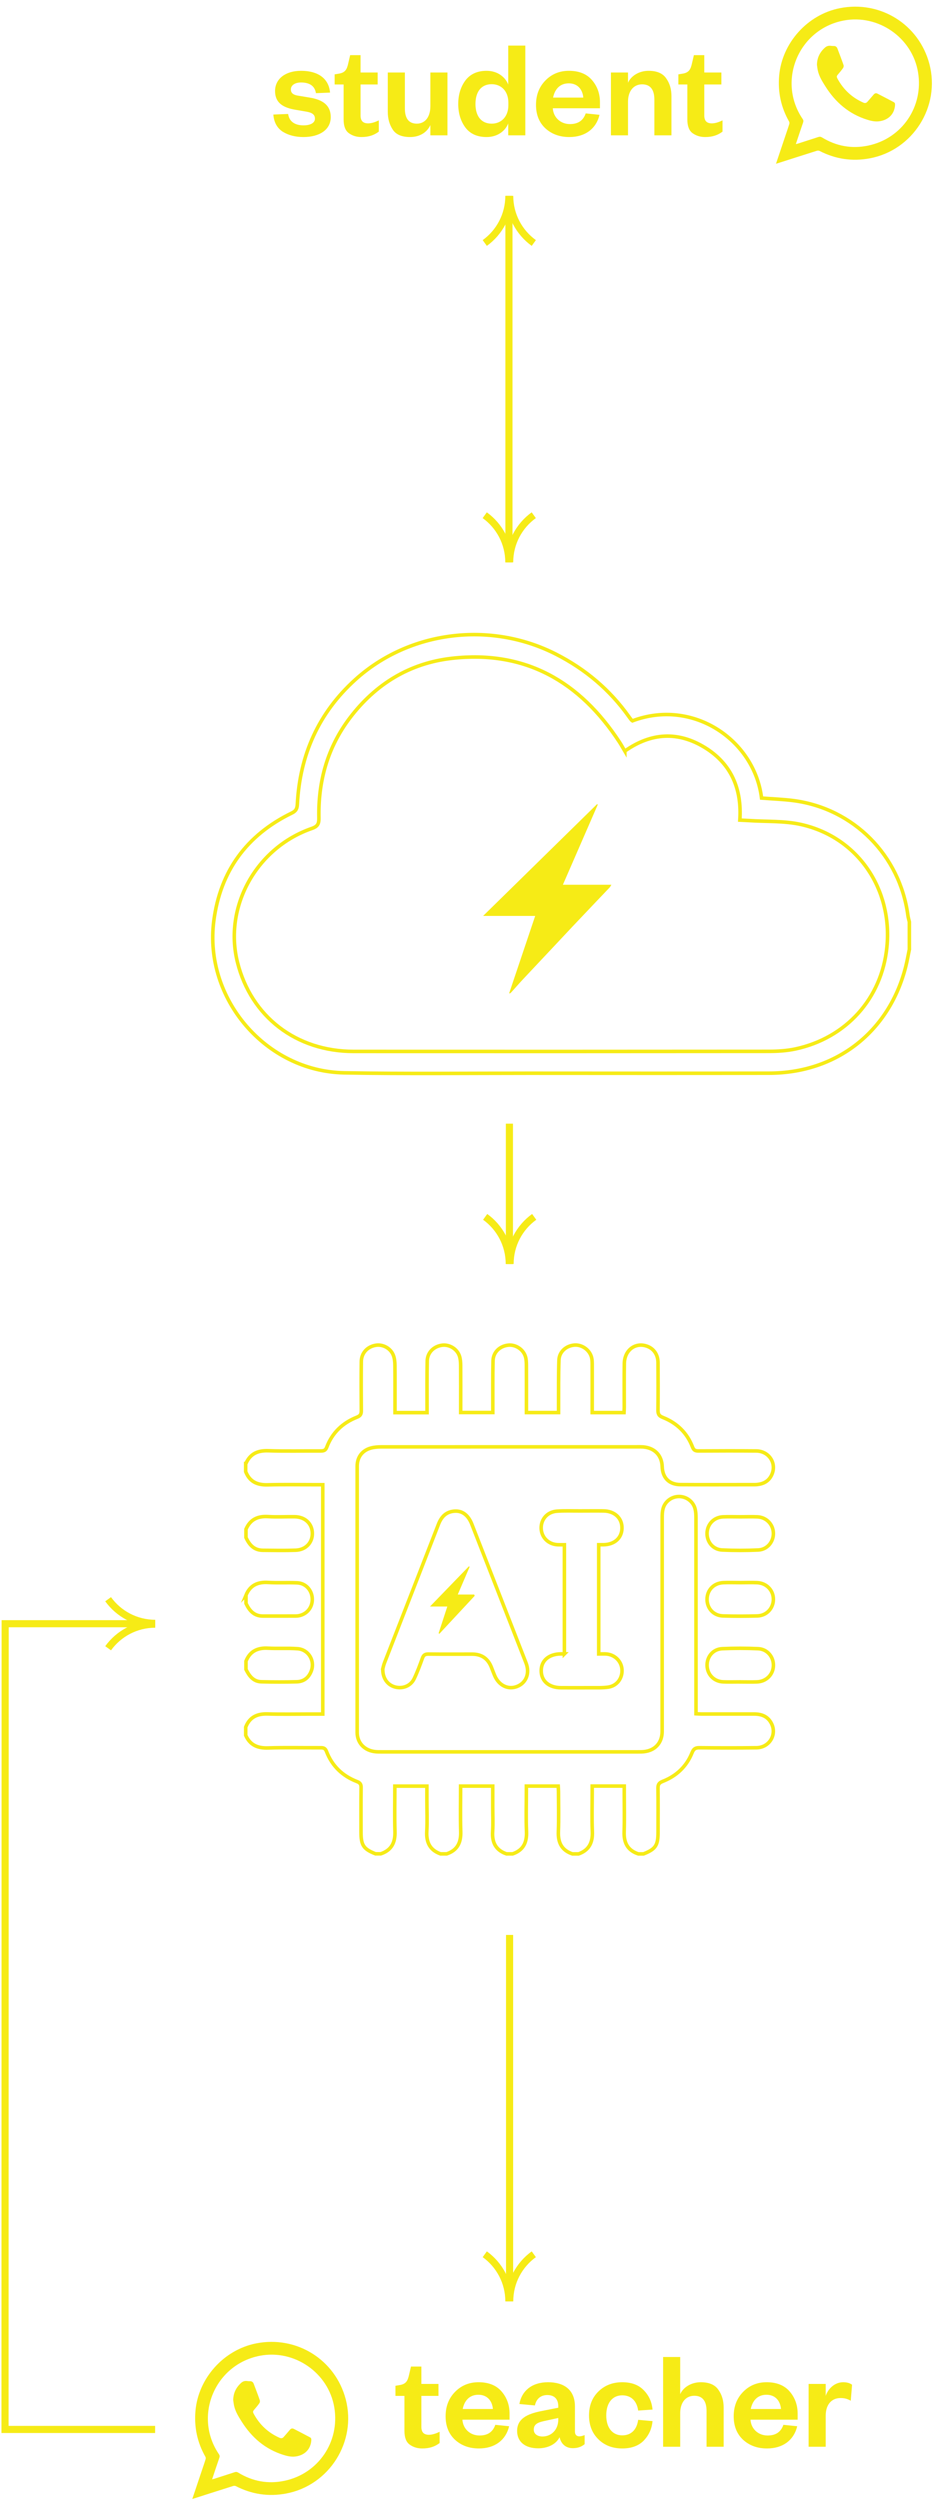 <svg width="262" height="702" viewBox="0 0 262 702" fill="none" xmlns="http://www.w3.org/2000/svg">
<path d="M76.76 32.16L80.92 32C81.2 34.12 82.8 35.2 85.24 35.2C87 35.2 88.44 34.6 88.44 33.32C88.44 32.16 87.64 31.6 85.88 31.32L83.08 30.84C79.36 30.24 77.24 28.8 77.24 25.56C77.24 22.2 80.08 19.88 84.56 19.88C89.4 19.88 92.36 22.12 92.68 26L88.72 26.16C88.4 24.2 87.04 23.16 84.52 23.16C82.8 23.16 81.68 23.96 81.68 25.12C81.68 26.08 82.32 26.64 83.6 26.84L86.96 27.4C90.64 28 92.88 29.56 92.88 32.88C92.88 36.44 89.72 38.48 85.2 38.48C82.92 38.48 80.96 37.96 79.36 36.96C77.8 35.92 76.92 34.32 76.76 32.16ZM96.492 33.52V23.72H93.972V20.88L95.172 20.68C96.892 20.4 97.412 19.52 97.772 17.88L98.332 15.48H101.252V20.36H106.052V23.72H101.252V32.44C101.252 33.92 101.932 34.64 103.372 34.64C104.332 34.64 105.372 34.28 106.372 33.8V36.96C105.092 37.92 103.612 38.48 101.492 38.48C100.132 38.48 98.972 38.12 97.972 37.4C96.972 36.68 96.492 35.4 96.492 33.52ZM120.855 29.8V20.36H125.655V38H120.855V35.12C119.935 37.16 117.855 38.48 115.175 38.48C112.855 38.48 111.215 37.8 110.295 36.4C109.375 35 108.895 33.36 108.895 31.4V20.36H113.695V30.44C113.695 33.12 114.695 34.72 117.055 34.72C119.415 34.72 120.855 32.8 120.855 29.8ZM142.76 29.52V28.84C142.76 25.64 140.8 23.64 138.08 23.64C135.08 23.64 133.52 25.84 133.52 29.2C133.52 32.52 135.08 34.72 138.08 34.72C140.8 34.72 142.76 32.72 142.76 29.52ZM142.72 38V34.64C141.92 36.76 139.72 38.48 136.64 38.48C134.04 38.48 132.04 37.6 130.68 35.8C129.36 34 128.68 31.8 128.68 29.2C128.68 26.6 129.36 24.4 130.68 22.6C132.04 20.8 134.04 19.88 136.64 19.88C139.72 19.88 141.92 21.64 142.72 23.76V12.8H147.52V38H142.72ZM164.476 31.84L168.356 32.24C167.436 36.12 164.356 38.48 159.876 38.48C157.196 38.48 154.956 37.68 153.156 36.04C151.396 34.4 150.516 32.2 150.516 29.44C150.516 26.68 151.396 24.4 153.156 22.6C154.916 20.8 157.116 19.88 159.756 19.88C162.596 19.88 164.756 20.76 166.236 22.48C167.716 24.2 168.476 26.28 168.476 28.68V30.4H155.236C155.396 33 157.436 34.84 160.036 34.84C162.396 34.84 163.796 33.8 164.476 31.84ZM155.316 27.4H163.796C163.636 25.36 162.396 23.4 159.716 23.4C157.116 23.4 155.756 25.2 155.316 27.4ZM176.356 28.56V38H171.556V20.36H176.356V23.24C177.196 21.28 179.516 19.88 182.116 19.88C184.476 19.88 186.116 20.6 187.076 22C188.076 23.4 188.556 25.04 188.556 27V38H183.756V27.96C183.756 25.24 182.676 23.68 180.316 23.68C177.876 23.68 176.356 25.64 176.356 28.56ZM193.015 33.52V23.72H190.495V20.88L191.695 20.68C193.415 20.4 193.935 19.52 194.295 17.88L194.855 15.48H197.775V20.36H202.575V23.72H197.775V32.44C197.775 33.92 198.455 34.64 199.895 34.64C200.855 34.64 201.895 34.28 202.895 33.8V36.96C201.615 37.92 200.135 38.48 198.015 38.48C196.655 38.48 195.495 38.12 194.495 37.4C193.495 36.68 193.015 35.4 193.015 33.52Z" fill="#F6EB16"/>
<path d="M217.91 45.98C218.91 43.02 219.87 40.14 220.84 37.26C221.11 36.45 221.4 35.64 221.65 34.81C221.71 34.61 221.7 34.33 221.6 34.15C219.31 30.14 218.4 25.84 218.8 21.25C219.6 12.06 226.74 4.1 235.82 2.3C247.16 0.05 258.05 6.82 260.99 17.96C264.14 29.9 256.37 42.19 244.24 44.46C239.31 45.38 234.62 44.68 230.15 42.38C229.94 42.27 229.63 42.26 229.4 42.33C225.75 43.48 222.1 44.65 218.45 45.82C218.3 45.87 218.15 45.91 217.92 45.98H217.91ZM223.49 40.47C223.73 40.41 223.88 40.37 224.03 40.33C225.95 39.71 227.88 39.1 229.8 38.47C230.18 38.34 230.46 38.37 230.81 38.58C234.85 41.05 239.21 41.85 243.84 40.87C253.34 38.86 259.39 29.9 257.8 20.3C256.19 10.57 246.61 3.91 236.9 5.77C224.23 8.2 218.16 22.77 225.4 33.41C225.64 33.76 225.65 34.03 225.52 34.41C224.83 36.39 224.18 38.38 223.48 40.47H223.49Z" fill="#F6EB16"/>
<path d="M229.41 18.2C229.44 16.24 230.22 14.64 231.67 13.36C232.12 12.96 232.65 12.79 233.26 12.86C233.53 12.89 233.8 12.93 234.07 12.92C234.64 12.88 234.98 13.16 235.17 13.65C235.75 15.18 236.34 16.71 236.88 18.26C236.96 18.49 236.91 18.86 236.77 19.07C236.34 19.69 235.85 20.28 235.35 20.86C234.93 21.34 234.88 21.53 235.18 22.09C236.84 25.14 239.24 27.4 242.43 28.81C242.89 29.01 243.25 28.96 243.58 28.58C244.15 27.92 244.74 27.27 245.3 26.59C245.62 26.19 245.99 26.07 246.43 26.3C247.96 27.08 249.48 27.89 251 28.69C251.36 28.88 251.36 29.22 251.34 29.56C251.16 31.92 249.64 33.53 247.31 33.99C246.02 34.25 244.84 34.02 243.61 33.64C238.41 32.04 234.59 28.73 231.74 24.19C230.87 22.81 230.02 21.44 229.66 19.82C229.54 19.29 229.49 18.75 229.41 18.22V18.2Z" fill="#F6EB16"/>
<path d="M113.57 682.52V672.72H111.05V669.88L112.25 669.68C113.97 669.4 114.49 668.52 114.85 666.88L115.41 664.48H118.33V669.36H123.13V672.72H118.33V681.44C118.33 682.92 119.01 683.64 120.45 683.64C121.41 683.64 122.45 683.28 123.45 682.8V685.96C122.17 686.92 120.69 687.48 118.57 687.48C117.21 687.48 116.05 687.12 115.05 686.4C114.05 685.68 113.57 684.4 113.57 682.52ZM139.093 680.84L142.973 681.24C142.053 685.12 138.973 687.48 134.493 687.48C131.813 687.48 129.573 686.68 127.773 685.04C126.013 683.4 125.133 681.2 125.133 678.44C125.133 675.68 126.013 673.4 127.773 671.6C129.533 669.8 131.733 668.88 134.373 668.88C137.213 668.88 139.373 669.76 140.853 671.48C142.333 673.2 143.093 675.28 143.093 677.68V679.4H129.853C130.013 682 132.053 683.84 134.653 683.84C137.013 683.84 138.413 682.8 139.093 680.84ZM129.933 676.4H138.413C138.253 674.36 137.013 672.4 134.333 672.4C131.733 672.4 130.373 674.2 129.933 676.4ZM156.773 679.36V678.92L153.453 679.64C151.373 680.08 149.893 680.44 149.893 682.2C149.893 683.36 150.853 684.12 152.333 684.12C154.853 684.12 156.773 682.2 156.773 679.36ZM161.453 675.68V682.72C161.453 683.64 161.933 684.08 162.693 684.08C163.173 684.08 163.653 683.92 164.173 683.72V686.28C163.413 686.88 162.453 687.4 160.853 687.4C158.893 687.4 157.573 686.24 157.133 684.32C156.133 686.36 153.733 687.44 151.133 687.44C147.453 687.44 145.213 685.6 145.213 682.56C145.213 679.2 147.933 677.8 151.933 677L156.773 676.04V675.64C156.773 673.68 155.733 672.48 153.693 672.48C151.733 672.48 150.573 673.68 150.213 675.4L145.853 675C146.453 671.44 149.253 668.88 153.893 668.88C158.413 668.88 161.453 671.04 161.453 675.68ZM165.406 678.2C165.406 675.44 166.286 673.2 168.046 671.48C169.806 669.76 172.046 668.88 174.726 668.88C177.326 668.88 179.366 669.64 180.806 671.16C182.246 672.64 183.046 674.44 183.246 676.56L179.206 676.84C178.846 674.24 177.326 672.56 174.726 672.56C172.126 672.56 170.246 674.52 170.246 678.2C170.246 681.84 172.126 683.8 174.726 683.8C177.326 683.8 178.846 682.12 179.206 679.44L183.246 679.8C183.046 681.92 182.246 683.72 180.806 685.24C179.366 686.72 177.326 687.48 174.726 687.48C172.046 687.48 169.806 686.64 168.046 684.92C166.286 683.2 165.406 680.96 165.406 678.2ZM191.012 677.56V687H186.212V661.8H191.012V672.24C191.852 670.28 194.172 668.88 196.772 668.88C199.132 668.88 200.772 669.6 201.732 671C202.732 672.4 203.212 674.04 203.212 676V687H198.412V676.96C198.412 674.24 197.332 672.68 194.972 672.68C192.532 672.68 191.012 674.64 191.012 677.56ZM219.991 680.84L223.871 681.24C222.951 685.12 219.871 687.48 215.391 687.48C212.711 687.48 210.471 686.68 208.671 685.04C206.911 683.4 206.031 681.2 206.031 678.44C206.031 675.68 206.911 673.4 208.671 671.6C210.431 669.8 212.631 668.88 215.271 668.88C218.111 668.88 220.271 669.76 221.751 671.48C223.231 673.2 223.991 675.28 223.991 677.68V679.4H210.751C210.911 682 212.951 683.84 215.551 683.84C217.911 683.84 219.311 682.8 219.991 680.84ZM210.831 676.4H219.311C219.151 674.36 217.911 672.4 215.231 672.4C212.631 672.4 211.271 674.2 210.831 676.4ZM239.271 669.6L238.911 674.08C237.991 673.56 237.191 673.32 236.031 673.32C233.591 673.32 231.871 675.08 231.871 678.28V687H227.071V669.36H231.871V672.72C232.511 670.76 234.351 668.88 236.791 668.88C237.871 668.88 238.751 669.16 239.271 669.6Z" fill="#F6EB16"/>
<path d="M54 701.66C55 698.7 55.96 695.82 56.93 692.94C57.2 692.13 57.49 691.32 57.74 690.49C57.8 690.29 57.79 690.01 57.69 689.83C55.4 685.82 54.49 681.52 54.89 676.93C55.69 667.74 62.83 659.78 71.91 657.98C83.25 655.73 94.14 662.5 97.08 673.64C100.23 685.58 92.46 697.87 80.33 700.14C75.4 701.06 70.71 700.36 66.24 698.06C66.03 697.95 65.72 697.94 65.49 698.01C61.84 699.16 58.19 700.33 54.54 701.5C54.39 701.55 54.24 701.59 54.01 701.66H54ZM59.57 696.15C59.81 696.09 59.96 696.05 60.11 696.01C62.03 695.39 63.96 694.78 65.88 694.15C66.26 694.02 66.54 694.05 66.89 694.26C70.93 696.73 75.29 697.53 79.92 696.55C89.42 694.54 95.47 685.58 93.88 675.98C92.27 666.25 82.69 659.59 72.98 661.45C60.31 663.88 54.24 678.45 61.48 689.09C61.72 689.44 61.73 689.71 61.6 690.09C60.91 692.07 60.26 694.06 59.56 696.15H59.57Z" fill="#F6EB16"/>
<path d="M65.49 673.88C65.52 671.92 66.3 670.32 67.75 669.04C68.2 668.64 68.73 668.47 69.34 668.54C69.61 668.57 69.88 668.61 70.15 668.6C70.72 668.56 71.06 668.84 71.25 669.33C71.83 670.86 72.42 672.39 72.96 673.94C73.04 674.17 72.99 674.54 72.85 674.75C72.42 675.37 71.93 675.96 71.43 676.54C71.01 677.02 70.96 677.21 71.26 677.77C72.92 680.82 75.32 683.08 78.51 684.49C78.97 684.69 79.33 684.64 79.66 684.26C80.23 683.6 80.82 682.95 81.38 682.27C81.7 681.87 82.07 681.75 82.51 681.98C84.04 682.76 85.56 683.57 87.08 684.37C87.44 684.56 87.44 684.9 87.42 685.24C87.24 687.6 85.72 689.21 83.39 689.67C82.1 689.93 80.92 689.7 79.69 689.32C74.49 687.72 70.67 684.41 67.82 679.87C66.95 678.49 66.1 677.12 65.74 675.5C65.62 674.97 65.57 674.43 65.49 673.9V673.88Z" fill="#F6EB16"/>
<path d="M255.37 266.52C255.04 268.13 254.76 269.76 254.36 271.35C249.76 289.65 234.94 301.29 216.04 301.33C193.5 301.38 170.96 301.35 148.42 301.34C131.16 301.34 113.9 301.54 96.65 301.23C74.65 300.83 57.22 280.4 60.04 258.56C61.85 244.57 69.27 234.45 81.97 228.27C83.14 227.7 83.44 227.01 83.5 225.8C84.21 211.94 89.46 200.15 99.81 190.8C114.95 177.12 137.7 174.29 156.11 183.67C164.37 187.88 171.26 193.68 176.63 201.26C176.85 201.57 177.08 201.88 177.32 202.17C177.4 202.26 177.52 202.32 177.62 202.39C194.61 196.01 211.86 207.78 213.86 224.08C216.88 224.32 219.92 224.41 222.93 224.81C239.73 227.06 252.7 240.15 254.95 257.01C255.03 257.63 255.22 258.24 255.36 258.85V266.49L255.37 266.52ZM175.46 210.9C174.86 209.89 174.44 209.1 173.95 208.36C162.84 191.38 147.53 182.52 126.92 184.84C115.06 186.18 105.46 192.05 98.23 201.6C91.95 209.9 89.33 219.36 89.55 229.67C89.58 231.28 89.23 232.04 87.55 232.62C71.93 238.05 62.79 254.63 66.69 270.21C70.51 285.46 83.18 295.21 99.28 295.22C138.12 295.24 176.97 295.24 215.81 295.2C218.34 295.2 220.93 295.05 223.39 294.52C237.56 291.46 247.63 280.4 249.06 265.88C250.66 249.73 240.99 235.1 224.94 231.5C220.23 230.44 215.21 230.73 210.34 230.4C209.55 230.35 208.75 230.32 207.76 230.27C208.35 221.5 205.35 214.47 197.96 209.91C190.47 205.29 182.87 205.65 175.46 210.89V210.9Z" stroke="#F6EB16" stroke-miterlimit="10"/>
<path d="M142.99 278.86C145.41 271.66 147.84 264.45 150.29 257.17H135.67C146.43 246.61 157.05 236.2 167.66 225.79C167.73 225.83 167.8 225.87 167.87 225.91C164.62 233.38 161.37 240.85 158.07 248.42H171.69C171.48 248.75 171.38 248.99 171.21 249.17C169.96 250.5 168.7 251.81 167.44 253.13C165.22 255.47 162.99 257.81 160.77 260.16C158.96 262.08 157.16 264.01 155.35 265.94C152.5 268.98 149.63 272.01 146.79 275.05C145.71 276.2 144.68 277.4 143.62 278.57C143.49 278.71 143.33 278.83 143.18 278.96L142.98 278.85L142.99 278.86Z" fill="#F6EB16"/>
<path d="M142.92 55V157.89" stroke="#F6EB16" stroke-width="2" stroke-miterlimit="10"/>
<path d="M143.12 157.89C143.12 152.45 145.79 147.62 149.89 144.66" stroke="#F6EB16" stroke-width="2" stroke-miterlimit="10"/>
<path d="M142.89 157.89C142.89 152.45 140.22 147.62 136.12 144.66" stroke="#F6EB16" stroke-width="2" stroke-miterlimit="10"/>
<path d="M143.13 55C143.13 60.44 145.8 65.27 149.9 68.23" stroke="#F6EB16" stroke-width="2" stroke-miterlimit="10"/>
<path d="M142.9 55C142.9 60.44 140.23 65.27 136.13 68.23" stroke="#F6EB16" stroke-width="2" stroke-miterlimit="10"/>
<path d="M143.1 646.18V543.29" stroke="#F6EB16" stroke-width="2" stroke-miterlimit="10"/>
<path d="M142.9 646.18C142.9 640.74 140.23 635.91 136.13 632.95" stroke="#F6EB16" stroke-width="2" stroke-miterlimit="10"/>
<path d="M143.13 646.18C143.13 640.74 145.8 635.91 149.9 632.95" stroke="#F6EB16" stroke-width="2" stroke-miterlimit="10"/>
<path d="M143.05 315.5V354.9" stroke="#F6EB16" stroke-width="2" stroke-miterlimit="10"/>
<path d="M143.24 354.9C143.24 349.46 145.91 344.63 150.01 341.67" stroke="#F6EB16" stroke-width="2" stroke-miterlimit="10"/>
<path d="M143.01 354.9C143.01 349.46 140.34 344.63 136.24 341.67" stroke="#F6EB16" stroke-width="2" stroke-miterlimit="10"/>
<path d="M43.59 455.8C38.15 455.8 33.32 453.13 30.36 449.03" stroke="#F6EB16" stroke-width="2" stroke-miterlimit="10"/>
<path d="M43.59 456.03C38.15 456.03 33.32 458.7 30.36 462.8" stroke="#F6EB16" stroke-width="2" stroke-miterlimit="10"/>
<path d="M43.59 455.91H1.45L1.41 682.14H43.56" stroke="#F6EB16" stroke-width="2" stroke-miterlimit="10"/>
<path d="M69.07 410.88C70.29 408.17 72.38 407.24 75.32 407.34C80.23 407.51 85.15 407.37 90.07 407.4C90.94 407.4 91.42 407.25 91.77 406.32C93.31 402.27 96.23 399.5 100.22 397.93C101.22 397.54 101.47 397.05 101.46 396.05C101.42 391.47 101.41 386.89 101.46 382.31C101.49 379.91 103.13 378.13 105.49 377.73C107.53 377.38 109.74 378.58 110.48 380.59C110.79 381.43 110.89 382.38 110.9 383.28C110.94 387.18 110.92 391.09 110.92 394.99C110.92 395.51 110.92 396.03 110.92 396.64H119.92C119.92 396.14 119.92 395.64 119.92 395.14C119.92 390.8 119.88 386.46 119.97 382.13C120.02 379.77 121.8 378.01 124.16 377.71C126.2 377.45 128.37 378.75 129.03 380.78C129.29 381.59 129.35 382.48 129.36 383.34C129.39 387.2 129.37 391.05 129.37 394.91C129.37 395.44 129.37 395.96 129.37 396.61H138.39C138.39 396.12 138.39 395.61 138.39 395.09C138.4 390.75 138.35 386.41 138.45 382.08C138.5 379.71 140.3 377.97 142.68 377.7C144.78 377.46 146.96 378.86 147.57 380.96C147.78 381.68 147.81 382.48 147.82 383.24C147.84 387.14 147.83 391.05 147.83 394.95C147.83 395.47 147.83 396 147.83 396.62H156.85C156.85 395.97 156.85 395.36 156.85 394.75C156.87 390.46 156.81 386.17 156.96 381.88C157.04 379.53 159.01 377.83 161.35 377.67C163.46 377.53 165.57 379.02 166.12 381.13C166.29 381.77 166.29 382.46 166.3 383.13C166.32 387.08 166.3 391.04 166.3 394.99C166.3 395.51 166.3 396.03 166.3 396.63H175.23C175.25 396.15 175.3 395.64 175.3 395.14C175.3 391.04 175.26 386.94 175.32 382.85C175.37 379.21 178.23 376.93 181.43 377.9C183.48 378.51 184.77 380.26 184.78 382.6C184.81 387.03 184.82 391.47 184.77 395.9C184.76 397 185.01 397.55 186.14 397.99C190.08 399.55 192.95 402.31 194.47 406.31C194.82 407.23 195.29 407.4 196.17 407.4C201.57 407.37 206.97 407.35 212.37 407.4C215.78 407.43 218.01 410.59 216.88 413.68C216.27 415.34 215.08 416.38 213.32 416.72C212.9 416.8 212.46 416.86 212.03 416.86C205.04 416.86 198.05 416.9 191.06 416.85C187.89 416.83 186.05 414.92 185.95 411.79C185.85 408.64 183.83 406.54 180.63 406.27C180.1 406.23 179.57 406.24 179.04 406.24C155.08 406.24 131.12 406.24 107.16 406.25C106.16 406.25 105.12 406.32 104.16 406.58C101.7 407.26 100.3 409.16 100.3 411.69C100.3 436.61 100.3 461.54 100.3 486.46C100.3 489.39 102.38 491.54 105.44 491.84C106.01 491.9 106.6 491.89 107.17 491.89C131.13 491.89 155.09 491.89 179.05 491.89C179.63 491.89 180.21 491.9 180.78 491.84C183.95 491.53 185.93 489.35 185.94 486.18C185.94 466.13 185.94 446.07 185.95 426.02C185.95 425.21 185.99 424.37 186.2 423.59C186.74 421.56 188.65 420.17 190.71 420.19C192.78 420.2 194.66 421.6 195.19 423.64C195.39 424.42 195.44 425.26 195.44 426.07C195.45 443.81 195.45 461.55 195.45 479.29C195.45 479.86 195.45 480.44 195.45 481.19C196.02 481.22 196.53 481.26 197.03 481.26C201.95 481.26 206.86 481.26 211.78 481.26C213.92 481.26 215.66 481.96 216.66 483.97C218.21 487.09 216.02 490.68 212.45 490.73C207.1 490.8 201.75 490.79 196.4 490.73C195.24 490.71 194.76 491.08 194.33 492.15C192.78 496.02 189.93 498.67 186.08 500.18C185.02 500.6 184.75 501.1 184.77 502.16C184.83 506.26 184.79 510.35 184.79 514.45C184.79 518.16 184.1 519.19 180.71 520.54H179.26C176.24 519.55 175.16 517.4 175.27 514.33C175.39 510.77 175.3 507.2 175.3 503.63V501.49H166.3C166.3 502.08 166.3 502.59 166.3 503.11C166.3 506.82 166.18 510.54 166.34 514.24C166.47 517.31 165.45 519.47 162.48 520.54H160.74C157.74 519.52 156.68 517.38 156.8 514.3C156.94 510.55 156.84 506.78 156.83 503.02C156.83 502.51 156.78 502.01 156.75 501.5H147.81C147.81 502.1 147.81 502.61 147.81 503.13C147.81 506.84 147.69 510.56 147.85 514.26C147.98 517.34 146.96 519.49 143.96 520.53H142.22C139.23 519.49 138.14 517.34 138.34 514.26C138.49 511.96 138.37 509.64 138.37 507.32C138.37 505.4 138.37 503.49 138.37 501.5H129.35C129.35 505.82 129.25 510.06 129.38 514.28C129.48 517.35 128.45 519.51 125.44 520.53H123.7C120.73 519.46 119.68 517.3 119.85 514.23C120.01 511.35 119.88 508.45 119.88 505.56V501.51H110.88C110.88 505.85 110.78 510.08 110.91 514.31C111 517.39 109.91 519.52 106.91 520.52H105.46C102.09 519.18 101.38 518.13 101.38 514.44C101.38 510.25 101.35 506.06 101.4 501.88C101.41 500.96 101.11 500.56 100.25 500.23C96.19 498.66 93.26 495.87 91.69 491.78C91.37 490.95 90.95 490.73 90.12 490.73C85.16 490.76 80.2 490.63 75.24 490.79C72.32 490.88 70.21 489.97 69 487.25V484.94C70.1 482.13 72.22 481.15 75.14 481.24C79.14 481.36 83.14 481.27 87.14 481.27C88.28 481.27 89.43 481.27 90.64 481.27V416.88H89.01C84.38 416.88 79.76 416.79 75.13 416.91C72.2 416.99 70.09 416.01 68.99 413.2V410.89L69.07 410.88Z" stroke="#F6EB16" stroke-miterlimit="10"/>
<path d="M69.07 429.39C70.25 426.65 72.35 425.65 75.28 425.83C77.77 425.99 80.28 425.83 82.79 425.87C85.66 425.92 87.64 427.79 87.71 430.46C87.78 433.12 85.88 435.17 83.03 435.27C79.95 435.38 76.87 435.32 73.79 435.29C71.34 435.27 70 433.75 69.07 431.7V429.39Z" stroke="#F6EB16" stroke-miterlimit="10"/>
<path d="M69.07 466.42C70.2 463.63 72.31 462.62 75.23 462.78C78.01 462.93 80.82 462.72 83.6 462.93C86.61 463.16 88.47 466.25 87.45 469.08C86.77 470.97 85.39 472.15 83.36 472.21C80.04 472.3 76.72 472.29 73.4 472.21C71.14 472.16 69.98 470.56 69.07 468.74V466.43V466.42Z" stroke="#F6EB16" stroke-miterlimit="10"/>
<path d="M69.07 447.91C70.22 445.14 72.33 444.14 75.26 444.32C77.99 444.48 80.75 444.31 83.48 444.43C85.73 444.53 87.41 446.28 87.66 448.49C87.92 450.81 86.65 452.84 84.47 453.53C84.02 453.67 83.53 453.75 83.06 453.75C79.98 453.77 76.9 453.76 73.82 453.76C71.35 453.76 70.03 452.23 69.08 450.21V447.9L69.07 447.91Z" stroke="#F6EB16" stroke-miterlimit="10"/>
<path d="M107.48 468.64C107.57 468.32 107.71 467.55 107.99 466.85C113.03 453.89 118.1 440.94 123.13 427.97C123.98 425.78 125.39 424.39 127.8 424.29C129.9 424.2 131.53 425.5 132.48 427.92C137.56 440.92 142.64 453.92 147.71 466.92C148.84 469.81 147.76 472.54 145.17 473.54C142.66 474.51 140.08 473.24 138.9 470.44C138.58 469.69 138.3 468.92 138 468.16C137.033 465.687 135.24 464.45 132.62 464.45C128.52 464.45 124.42 464.48 120.33 464.43C119.42 464.42 118.95 464.67 118.63 465.56C117.93 467.51 117.21 469.45 116.32 471.32C115.35 473.36 113.13 474.25 110.96 473.68C108.87 473.13 107.46 471.28 107.49 468.65L107.48 468.64Z" stroke="#F6EB16" stroke-miterlimit="10"/>
<path d="M158.49 464.39V433.73C157.84 433.73 157.23 433.75 156.62 433.73C153.99 433.61 152.05 431.69 151.97 429.14C151.89 426.6 153.69 424.51 156.35 424.31C158.51 424.15 160.68 424.25 162.85 424.24C165.07 424.24 167.28 424.21 169.5 424.24C172.61 424.29 174.7 426.26 174.66 429.07C174.62 431.82 172.57 433.68 169.49 433.73C169.07 433.73 168.64 433.73 168.13 433.73V464.4C168.86 464.4 169.53 464.36 170.19 464.4C172.6 464.56 174.49 466.39 174.66 468.72C174.84 471.18 173.29 473.34 170.83 473.71C169.22 473.95 167.57 473.87 165.93 473.88C163.14 473.9 160.34 473.89 157.55 473.88C154.17 473.87 152 472.02 151.98 469.16C151.95 466.29 154.09 464.43 157.47 464.38C157.75 464.38 158.04 464.38 158.5 464.38L158.49 464.39Z" stroke="#F6EB16" stroke-miterlimit="10"/>
<path d="M207.93 425.89C209.52 425.89 211.11 425.83 212.69 425.9C215.21 426.01 217.12 428.01 217.18 430.47C217.24 432.93 215.44 435.1 212.9 435.21C209.54 435.36 206.17 435.36 202.81 435.21C200.25 435.1 198.49 432.97 198.55 430.47C198.61 427.97 200.48 426.01 203.02 425.9C204.65 425.83 206.29 425.89 207.93 425.89Z" stroke="#F6EB16" stroke-miterlimit="10"/>
<path d="M207.8 472.24C206.21 472.24 204.62 472.3 203.04 472.23C200.5 472.12 198.62 470.17 198.56 467.67C198.49 465.16 200.24 463.03 202.81 462.92C206.17 462.77 209.54 462.77 212.9 462.92C215.44 463.03 217.24 465.19 217.19 467.65C217.14 470.17 215.18 472.15 212.57 472.24C210.98 472.3 209.4 472.25 207.81 472.25L207.8 472.24Z" stroke="#F6EB16" stroke-miterlimit="10"/>
<path d="M207.87 444.37C209.46 444.37 211.05 444.31 212.63 444.38C215.24 444.5 217.17 446.51 217.18 449.03C217.19 451.55 215.29 453.64 212.68 453.72C209.46 453.81 206.23 453.82 203.01 453.72C200.37 453.64 198.52 451.58 198.55 449.01C198.58 446.44 200.45 444.49 203.1 444.38C204.68 444.31 206.27 444.37 207.86 444.37H207.87Z" stroke="#F6EB16" stroke-miterlimit="10"/>
<path d="M133.3 448.07C133.25 447.95 133.2 447.83 133.16 447.71H128.55C129.72 444.97 130.81 442.44 131.89 439.92C131.81 439.88 131.73 439.84 131.66 439.8C128.03 443.55 124.41 447.3 120.75 451.08H125.61C124.75 453.71 123.96 456.16 123.16 458.6C123.24 458.64 123.32 458.69 123.39 458.73C126.69 455.18 130 451.63 133.3 448.08V448.07Z" fill="#F6EB16"/>
</svg>
